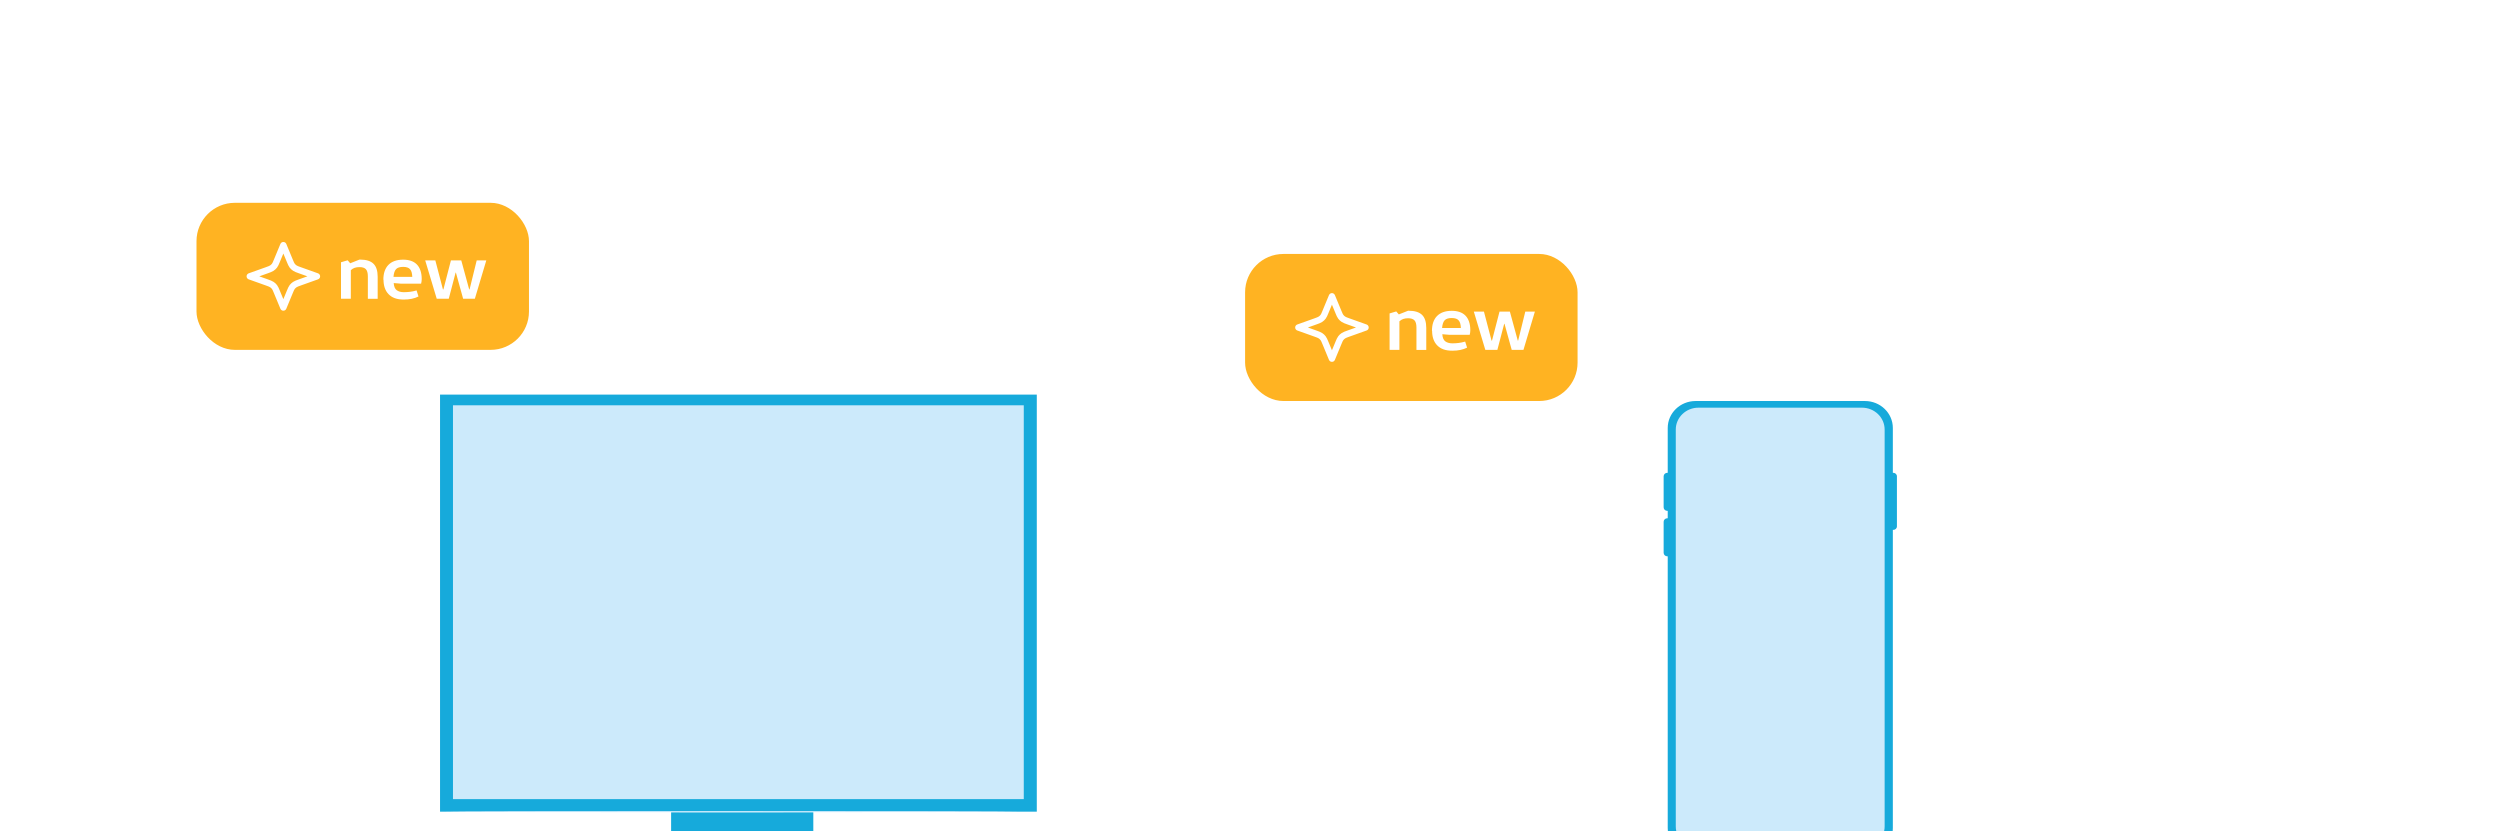 <svg width="391" height="130" viewBox="0 0 391 130" fill="none" xmlns="http://www.w3.org/2000/svg">
<g filter="url(#filter0_dd_0_5509)">
<rect x="22" y="9" width="184" height="140" rx="8" fill="white" shape-rendering="crispEdges"/>
<g clip-path="url(#clip0_0_5509)">
<path d="M135.188 115.799H94.738V119H135.188V115.799Z" fill="#16AADB"/>
<path d="M125.47 112.325H103.23V116.678H125.47V112.325Z" fill="#16AADB"/>
<path d="M160.423 47H67.09V112.222H160.423V47Z" fill="#16AADB"/>
<path d="M158.386 48.669H69.113V110.263H158.386V48.669Z" fill="#CCEAFB"/>
<path d="M157.442 112.222C157.442 112.27 137.395 112.311 112.666 112.311C87.938 112.311 67.887 112.27 67.887 112.222C67.887 112.174 87.931 112.133 112.666 112.133C137.402 112.133 157.442 112.174 157.442 112.222Z" fill="#CCEAFB"/>
<path d="M135.04 115.929C135.04 115.977 126.077 116.018 115.02 116.018C103.963 116.018 94.996 115.977 94.996 115.929C94.996 115.881 103.96 115.84 115.02 115.84C126.08 115.84 135.04 115.881 135.04 115.929Z" fill="#CCEAFB"/>
</g>
<rect x="29" y="17" width="52" height="23" rx="6" fill="#FFB322"/>
<path d="M42.584 23.625L43.595 26.067C43.76 26.465 43.842 26.663 43.97 26.83C44.083 26.978 44.222 27.108 44.382 27.213C44.562 27.331 44.776 27.408 45.203 27.561L47.834 28.5L45.203 29.439C44.776 29.592 44.562 29.669 44.382 29.787C44.222 29.892 44.083 30.022 43.97 30.17C43.842 30.337 43.76 30.535 43.595 30.933L42.584 33.375L41.572 30.933C41.407 30.535 41.325 30.337 41.197 30.17C41.084 30.022 40.945 29.892 40.785 29.787C40.605 29.669 40.391 29.592 39.964 29.439L37.334 28.5L39.964 27.561C40.391 27.408 40.605 27.331 40.785 27.213C40.945 27.108 41.084 26.978 41.197 26.83C41.325 26.663 41.407 26.465 41.572 26.067L42.584 23.625Z" stroke="white" stroke-linecap="round" stroke-linejoin="round"/>
<path d="M51.6 26.3L52.644 25.988L53.04 26.456L54.492 25.88H54.576C55.536 25.88 56.232 26.096 56.676 26.528C57.12 26.96 57.336 27.644 57.336 28.58V32.012H55.8V28.508C55.8 27.968 55.692 27.596 55.488 27.38C55.284 27.164 54.948 27.056 54.492 27.056C54.216 27.056 53.964 27.092 53.748 27.164C53.532 27.236 53.328 27.356 53.136 27.536V32H51.6V26.3ZM58.249 29.012L58.225 29.036C58.225 28.028 58.489 27.248 59.017 26.708C59.545 26.168 60.313 25.892 61.333 25.892C61.777 25.892 62.173 25.952 62.533 26.072C62.893 26.192 63.193 26.372 63.445 26.624C63.697 26.876 63.889 27.188 64.021 27.572C64.153 27.956 64.225 28.4 64.225 28.916C64.225 29.024 64.213 29.144 64.201 29.276C64.189 29.408 64.165 29.528 64.129 29.648H60.985L59.845 29.552C59.881 30.092 60.037 30.464 60.313 30.668C60.589 30.872 60.961 30.98 61.429 30.98C61.753 30.98 62.077 30.956 62.389 30.92C62.701 30.884 63.049 30.812 63.421 30.704L63.721 31.652C63.085 31.976 62.317 32.132 61.417 32.132C60.877 32.132 60.409 32.06 60.013 31.916C59.617 31.772 59.293 31.556 59.029 31.28C58.765 31.004 58.573 30.68 58.441 30.296C58.309 29.912 58.249 29.48 58.249 29.012ZM62.749 28.58V28.568C62.737 28.304 62.701 28.076 62.653 27.884C62.605 27.692 62.521 27.536 62.413 27.404C62.305 27.272 62.161 27.176 61.981 27.116C61.801 27.056 61.585 27.02 61.333 27.02C60.829 27.02 60.457 27.128 60.229 27.356C60.001 27.584 59.857 27.992 59.809 28.58H62.749ZM64.772 26.012H66.356L67.544 30.548H67.616L68.792 26.012H70.412L71.648 30.548H71.708L72.824 26.012H74.324L72.536 32H70.7L69.572 27.92H69.524L68.456 32H66.572L64.772 26.012Z" fill="white"/>
</g>
<g filter="url(#filter1_dd_0_5509)">
<rect x="185" y="17" width="184" height="140" rx="8" fill="white" shape-rendering="crispEdges"/>
<rect x="193" y="25" width="52" height="23" rx="6" fill="#FFB322"/>
<path d="M206.583 31.625L207.595 34.067C207.76 34.465 207.842 34.663 207.97 34.83C208.083 34.978 208.222 35.108 208.382 35.213C208.562 35.331 208.776 35.408 209.203 35.561L211.833 36.5L209.203 37.439C208.776 37.592 208.562 37.669 208.382 37.787C208.222 37.892 208.083 38.022 207.97 38.17C207.842 38.337 207.76 38.535 207.595 38.933L206.583 41.375L205.572 38.933C205.407 38.535 205.325 38.337 205.197 38.17C205.084 38.022 204.945 37.892 204.785 37.787C204.605 37.669 204.391 37.592 203.964 37.439L201.333 36.5L203.964 35.561C204.391 35.408 204.605 35.331 204.785 35.213C204.945 35.108 205.084 34.978 205.197 34.83C205.325 34.663 205.407 34.465 205.572 34.067L206.583 31.625Z" stroke="white" stroke-linecap="round" stroke-linejoin="round"/>
<path d="M215.6 34.3L216.644 33.988L217.04 34.456L218.492 33.88H218.576C219.536 33.88 220.232 34.096 220.676 34.528C221.12 34.96 221.336 35.644 221.336 36.58V40.012H219.8V36.508C219.8 35.968 219.692 35.596 219.488 35.38C219.284 35.164 218.948 35.056 218.492 35.056C218.216 35.056 217.964 35.092 217.748 35.164C217.532 35.236 217.328 35.356 217.136 35.536V40H215.6V34.3ZM222.249 37.012L222.225 37.036C222.225 36.028 222.489 35.248 223.017 34.708C223.545 34.168 224.313 33.892 225.333 33.892C225.777 33.892 226.173 33.952 226.533 34.072C226.893 34.192 227.193 34.372 227.445 34.624C227.697 34.876 227.889 35.188 228.021 35.572C228.153 35.956 228.225 36.4 228.225 36.916C228.225 37.024 228.213 37.144 228.201 37.276C228.189 37.408 228.165 37.528 228.129 37.648H224.985L223.845 37.552C223.881 38.092 224.037 38.464 224.313 38.668C224.589 38.872 224.961 38.98 225.429 38.98C225.753 38.98 226.077 38.956 226.389 38.92C226.701 38.884 227.049 38.812 227.421 38.704L227.721 39.652C227.085 39.976 226.317 40.132 225.417 40.132C224.877 40.132 224.409 40.06 224.013 39.916C223.617 39.772 223.293 39.556 223.029 39.28C222.765 39.004 222.573 38.68 222.441 38.296C222.309 37.912 222.249 37.48 222.249 37.012ZM226.749 36.58V36.568C226.737 36.304 226.701 36.076 226.653 35.884C226.605 35.692 226.521 35.536 226.413 35.404C226.305 35.272 226.161 35.176 225.981 35.116C225.801 35.056 225.585 35.02 225.333 35.02C224.829 35.02 224.457 35.128 224.229 35.356C224.001 35.584 223.857 35.992 223.809 36.58H226.749ZM228.772 34.012H230.356L231.544 38.548H231.616L232.792 34.012H234.412L235.648 38.548H235.708L236.824 34.012H238.324L236.536 40H234.7L233.572 35.92H233.524L232.456 40H230.572L228.772 34.012Z" fill="white"/>
<g clip-path="url(#clip1_0_5509)">
<path d="M294.377 59.227H294.308V52.212C294.308 49.886 292.352 48 289.94 48H263.468C261.056 48 259.1 49.886 259.1 52.212V59.227H259.031C258.716 59.227 258.461 59.473 258.461 59.777V64.63C258.461 64.933 258.716 65.18 259.031 65.18H259.1V66.337H259.031C258.716 66.337 258.461 66.583 258.461 66.887V71.74C258.461 72.044 258.716 72.29 259.031 72.29H259.1V114.788C259.1 117.114 261.056 119 263.468 119H289.94C292.352 119 294.308 117.114 294.308 114.788V68.156H294.377C294.692 68.156 294.947 67.91 294.947 67.606V59.777C294.947 59.473 294.692 59.227 294.377 59.227Z" fill="#16AADB"/>
<path d="M289.478 49.041H263.906C261.947 49.041 260.359 50.573 260.359 52.462V114.537C260.359 116.427 261.947 117.958 263.906 117.958H289.478C291.437 117.958 293.025 116.427 293.025 114.537V52.462C293.025 50.573 291.437 49.041 289.478 49.041Z" fill="#CCEAFB"/>
</g>
</g>
<defs>
<filter id="filter0_dd_0_5509" x="0.356" y="0.342" width="227.289" height="183.289" filterUnits="userSpaceOnUse" color-interpolation-filters="sRGB">
<feFlood flood-opacity="0" result="BackgroundImageFix"/>
<feColorMatrix in="SourceAlpha" type="matrix" values="0 0 0 0 0 0 0 0 0 0 0 0 0 0 0 0 0 0 127 0" result="hardAlpha"/>
<feMorphology radius="12.987" operator="erode" in="SourceAlpha" result="effect1_dropShadow_0_5509"/>
<feOffset dy="12.987"/>
<feGaussianBlur stdDeviation="17.315"/>
<feColorMatrix type="matrix" values="0 0 0 0 0.515 0 0 0 0 0.671 0 0 0 0 0.758 0 0 0 0.2 0"/>
<feBlend mode="normal" in2="BackgroundImageFix" result="effect1_dropShadow_0_5509"/>
<feColorMatrix in="SourceAlpha" type="matrix" values="0 0 0 0 0 0 0 0 0 0 0 0 0 0 0 0 0 0 127 0" result="hardAlpha"/>
<feOffset dx="1.732" dy="1.732"/>
<feGaussianBlur stdDeviation="4.329"/>
<feComposite in2="hardAlpha" operator="out"/>
<feColorMatrix type="matrix" values="0 0 0 0 0.153 0 0 0 0 0.176 0 0 0 0 0.239 0 0 0 0.1 0"/>
<feBlend mode="normal" in2="effect1_dropShadow_0_5509" result="effect2_dropShadow_0_5509"/>
<feBlend mode="normal" in="SourceGraphic" in2="effect2_dropShadow_0_5509" result="shape"/>
</filter>
<filter id="filter1_dd_0_5509" x="163.356" y="8.342" width="227.289" height="183.289" filterUnits="userSpaceOnUse" color-interpolation-filters="sRGB">
<feFlood flood-opacity="0" result="BackgroundImageFix"/>
<feColorMatrix in="SourceAlpha" type="matrix" values="0 0 0 0 0 0 0 0 0 0 0 0 0 0 0 0 0 0 127 0" result="hardAlpha"/>
<feMorphology radius="12.987" operator="erode" in="SourceAlpha" result="effect1_dropShadow_0_5509"/>
<feOffset dy="12.987"/>
<feGaussianBlur stdDeviation="17.315"/>
<feColorMatrix type="matrix" values="0 0 0 0 0.515 0 0 0 0 0.671 0 0 0 0 0.758 0 0 0 0.15 0"/>
<feBlend mode="normal" in2="BackgroundImageFix" result="effect1_dropShadow_0_5509"/>
<feColorMatrix in="SourceAlpha" type="matrix" values="0 0 0 0 0 0 0 0 0 0 0 0 0 0 0 0 0 0 127 0" result="hardAlpha"/>
<feOffset dx="1.732" dy="1.732"/>
<feGaussianBlur stdDeviation="4.329"/>
<feComposite in2="hardAlpha" operator="out"/>
<feColorMatrix type="matrix" values="0 0 0 0 0.153 0 0 0 0 0.176 0 0 0 0 0.239 0 0 0 0.05 0"/>
<feBlend mode="normal" in2="effect1_dropShadow_0_5509" result="effect2_dropShadow_0_5509"/>
<feBlend mode="normal" in="SourceGraphic" in2="effect2_dropShadow_0_5509" result="shape"/>
</filter>
<clipPath id="clip0_0_5509">
<rect width="93.333" height="72" fill="white" transform="translate(67.09 47)"/>
</clipPath>
<clipPath id="clip1_0_5509">
<rect width="36.486" height="71" fill="white" transform="translate(258.461 48)"/>
</clipPath>
</defs>
</svg>

